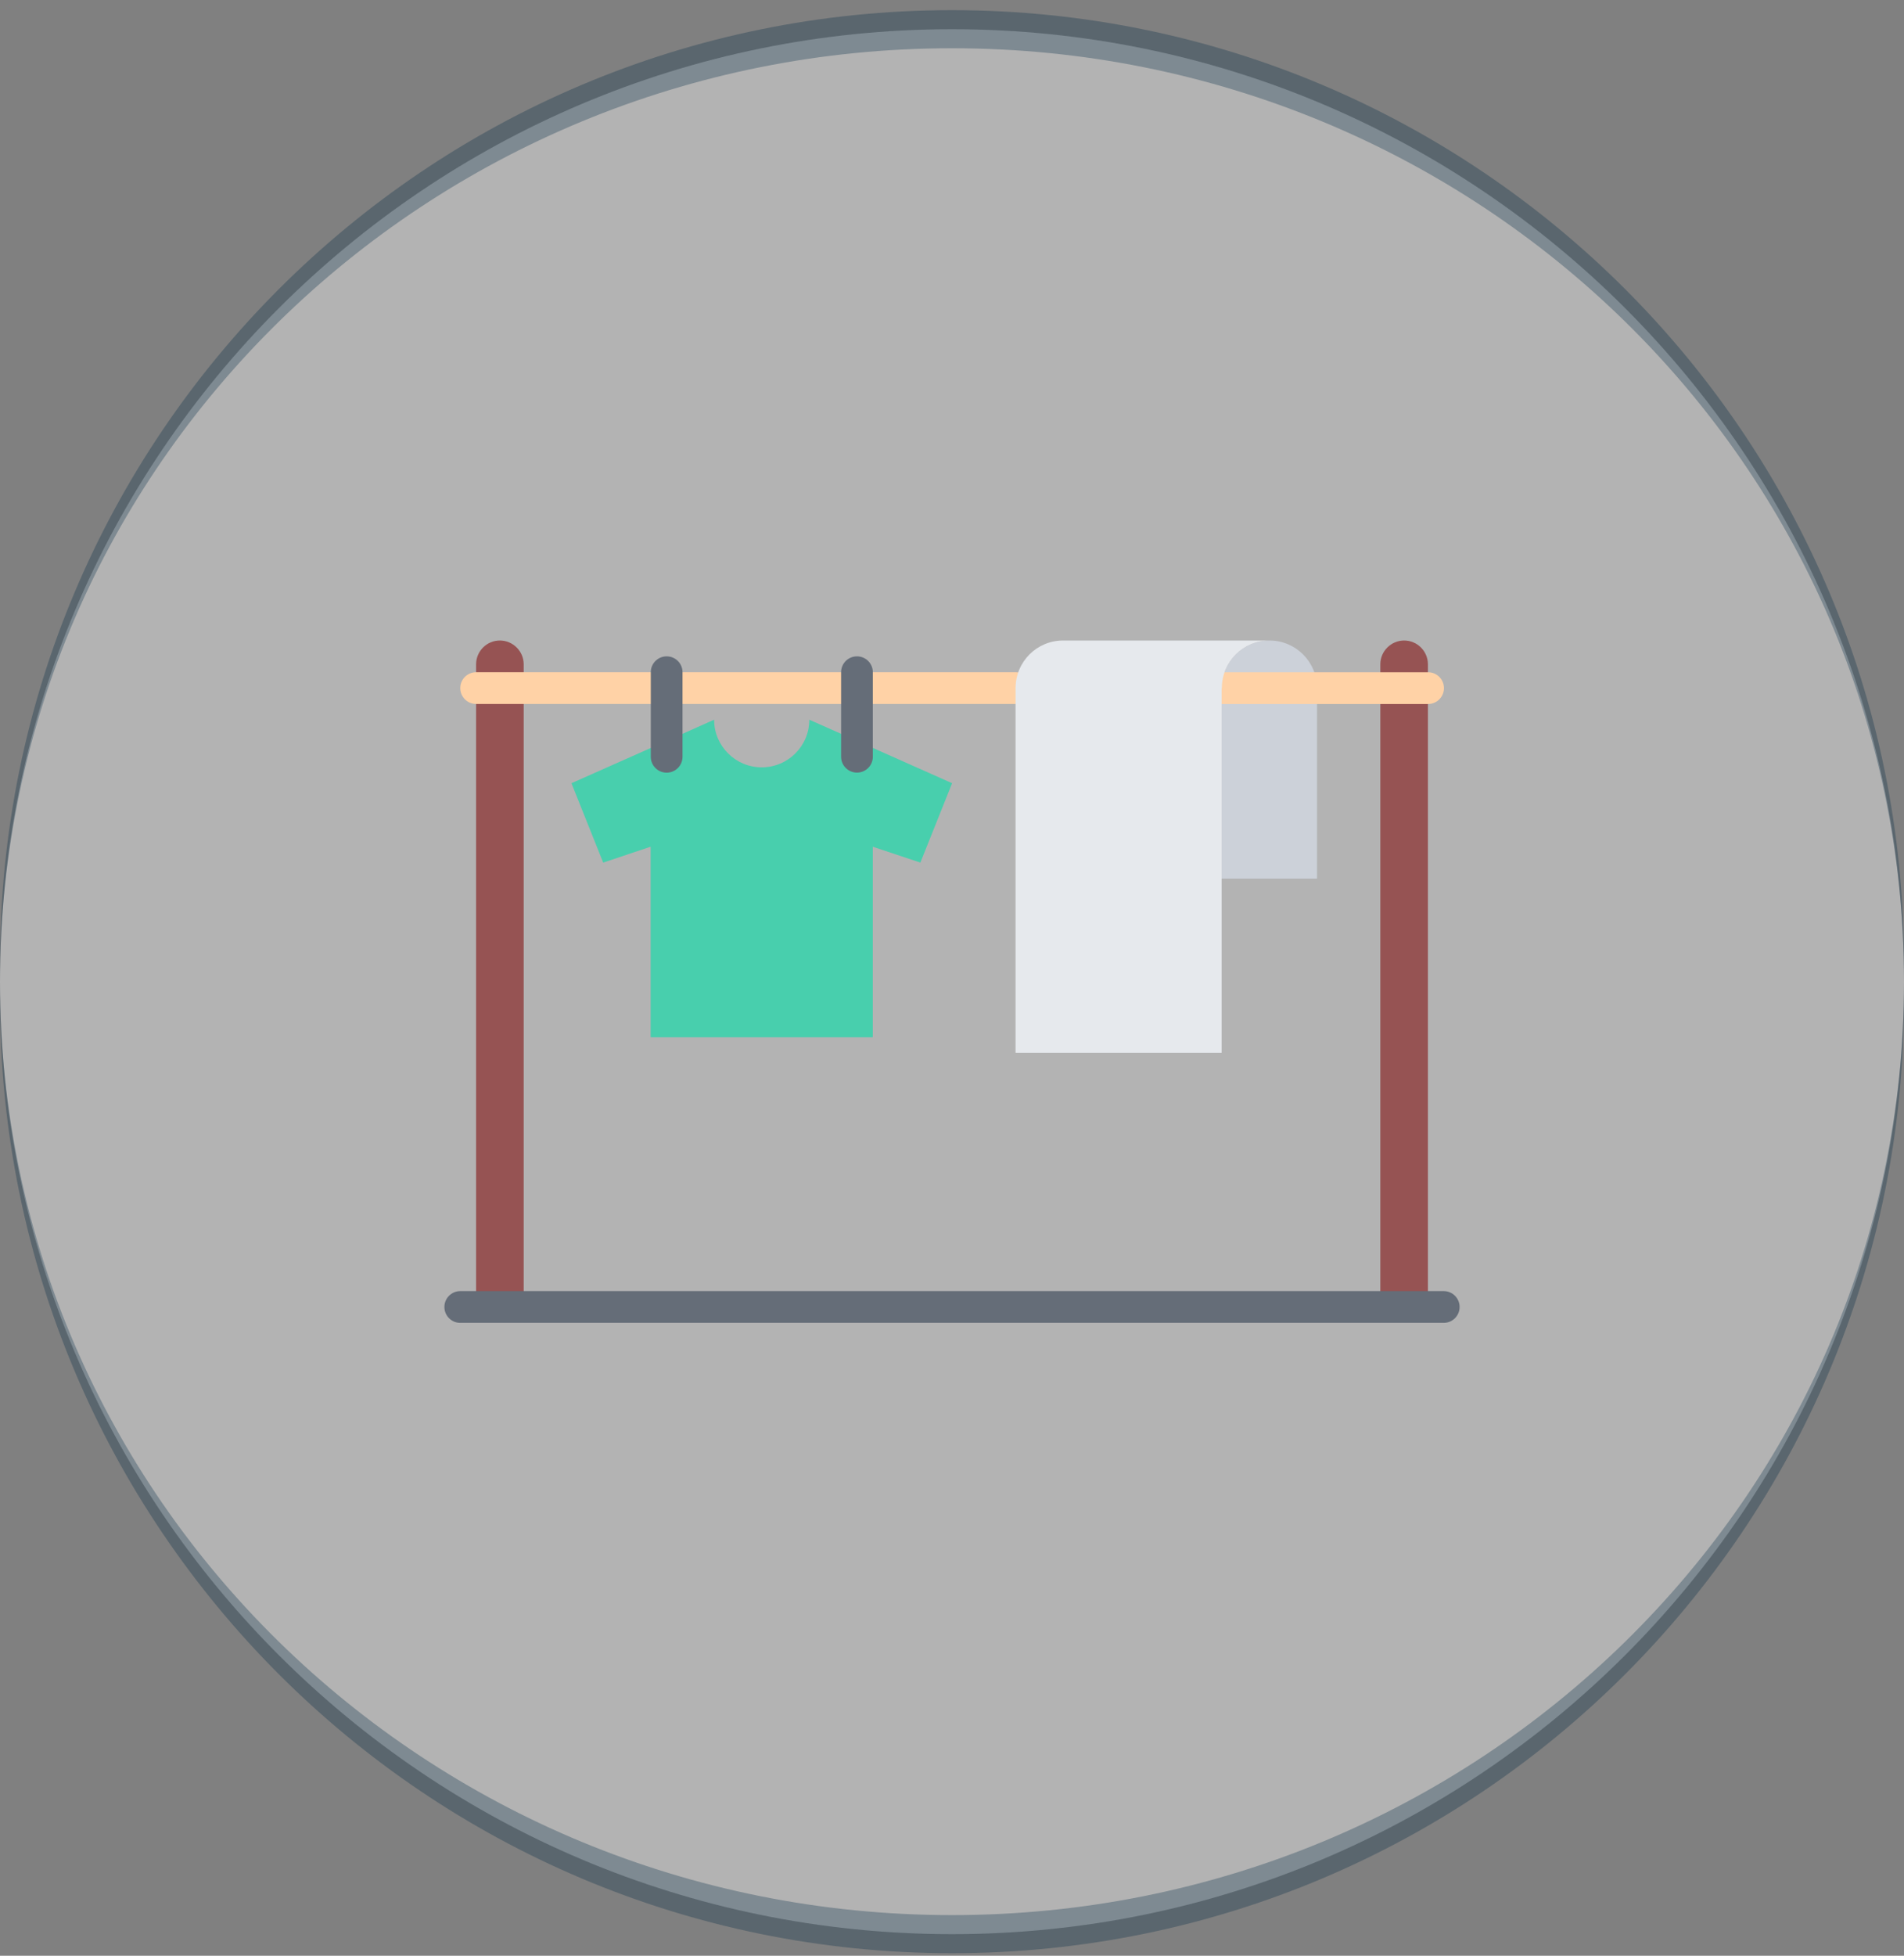 <svg xmlns="http://www.w3.org/2000/svg" width="150" height="154" viewBox="0 0 150 154" fill="none"><rect x="0" y="0" width="150" height="154" fill="#808080" stroke="none"/><path d="M0 77.3C0 35.878 33.579 2.3 75 2.3V2.3C116.421 2.3 150 35.878 150 77.3V77.3C150 118.721 116.421 152.3 75 152.3V152.3C33.579 152.3 0 118.721 0 77.3V77.3Z" fill="white" fill-opacity="0.4"></path><path d="M0 75.8C0 34.378 33.579 0.8 75 0.8C116.421 0.8 150 34.378 150 75.8V77.3C150 36.707 116.421 3.8 75 3.8C33.579 3.8 0 36.707 0 77.3V75.8ZM150 78.8C150 120.221 116.421 153.8 75 153.8C33.579 153.8 0 120.221 0 78.8V77.3C0 117.893 33.579 150.8 75 150.8C116.421 150.8 150 117.893 150 77.3V78.8ZM0 152.3V2.3V152.3ZM150 2.3V152.3V2.3Z" fill="#002945" fill-opacity="0.3"></path><path d="M100.007 50.435C97.932 50.435 96.257 52.112 96.257 54.185H96.242V69.185H96.257H103.757V54.185C103.757 52.112 102.082 50.435 100.007 50.435Z" fill="#CCD1D9"></path><path d="M110.618 50.435C109.595 50.435 108.743 51.275 108.743 52.31V54.185V102.912H112.493V54.185V52.31C112.493 51.275 111.655 50.435 110.618 50.435ZM39.383 50.435C38.345 50.435 37.508 51.275 37.508 52.31V54.185V102.912H41.258V54.185V52.31C41.258 51.275 40.405 50.435 39.383 50.435Z" fill="#965353"></path><path d="M80.01 55.432H37.51C36.819 55.432 36.26 54.873 36.26 54.182C36.26 53.491 36.819 52.932 37.51 52.932H80.01C80.701 52.932 81.26 53.491 81.26 54.182C81.26 54.873 80.701 55.432 80.01 55.432ZM112.507 55.435H96.262C95.571 55.435 95.012 54.876 95.012 54.185C95.012 53.493 95.571 52.935 96.262 52.935H112.507C113.199 52.935 113.757 53.493 113.757 54.185C113.757 54.876 113.199 55.435 112.507 55.435Z" fill="#FFD2A6"></path><path d="M113.74 104.165H36.26C35.569 104.165 35.01 103.606 35.01 102.915C35.01 102.224 35.569 101.665 36.26 101.665H113.74C114.431 101.665 114.99 102.224 114.99 102.915C114.99 103.606 114.431 104.165 113.74 104.165Z" fill="#656D78"></path><path d="M75.008 61.672L72.508 67.922L68.758 66.672V81.672H51.258V66.672L47.52 67.922L45.02 61.672L52.508 58.347L56.258 56.672C56.258 58.747 57.946 60.422 60.008 60.422C62.083 60.422 63.758 58.747 63.758 56.672L67.508 58.335L75.008 61.672Z" fill="#48CFAD"></path><path d="M67.513 60.837C66.822 60.837 66.263 60.278 66.263 59.587V52.932C66.263 52.241 66.822 51.682 67.513 51.682C68.204 51.682 68.763 52.241 68.763 52.932V59.587C68.763 60.278 68.204 60.837 67.513 60.837ZM52.52 60.842C51.829 60.842 51.27 60.283 51.27 59.592V52.932C51.27 52.241 51.829 51.682 52.52 51.682C53.212 51.682 53.77 52.241 53.77 52.932V59.592C53.77 60.283 53.211 60.842 52.52 60.842Z" fill="#656D78"></path><path d="M96.243 54.185V69.185V82.91H80.008V54.185V54.172C80.02 52.097 81.683 50.435 83.758 50.435H100.008C97.933 50.435 96.258 52.112 96.258 54.185H96.243Z" fill="#E6E9ED"></path></svg>